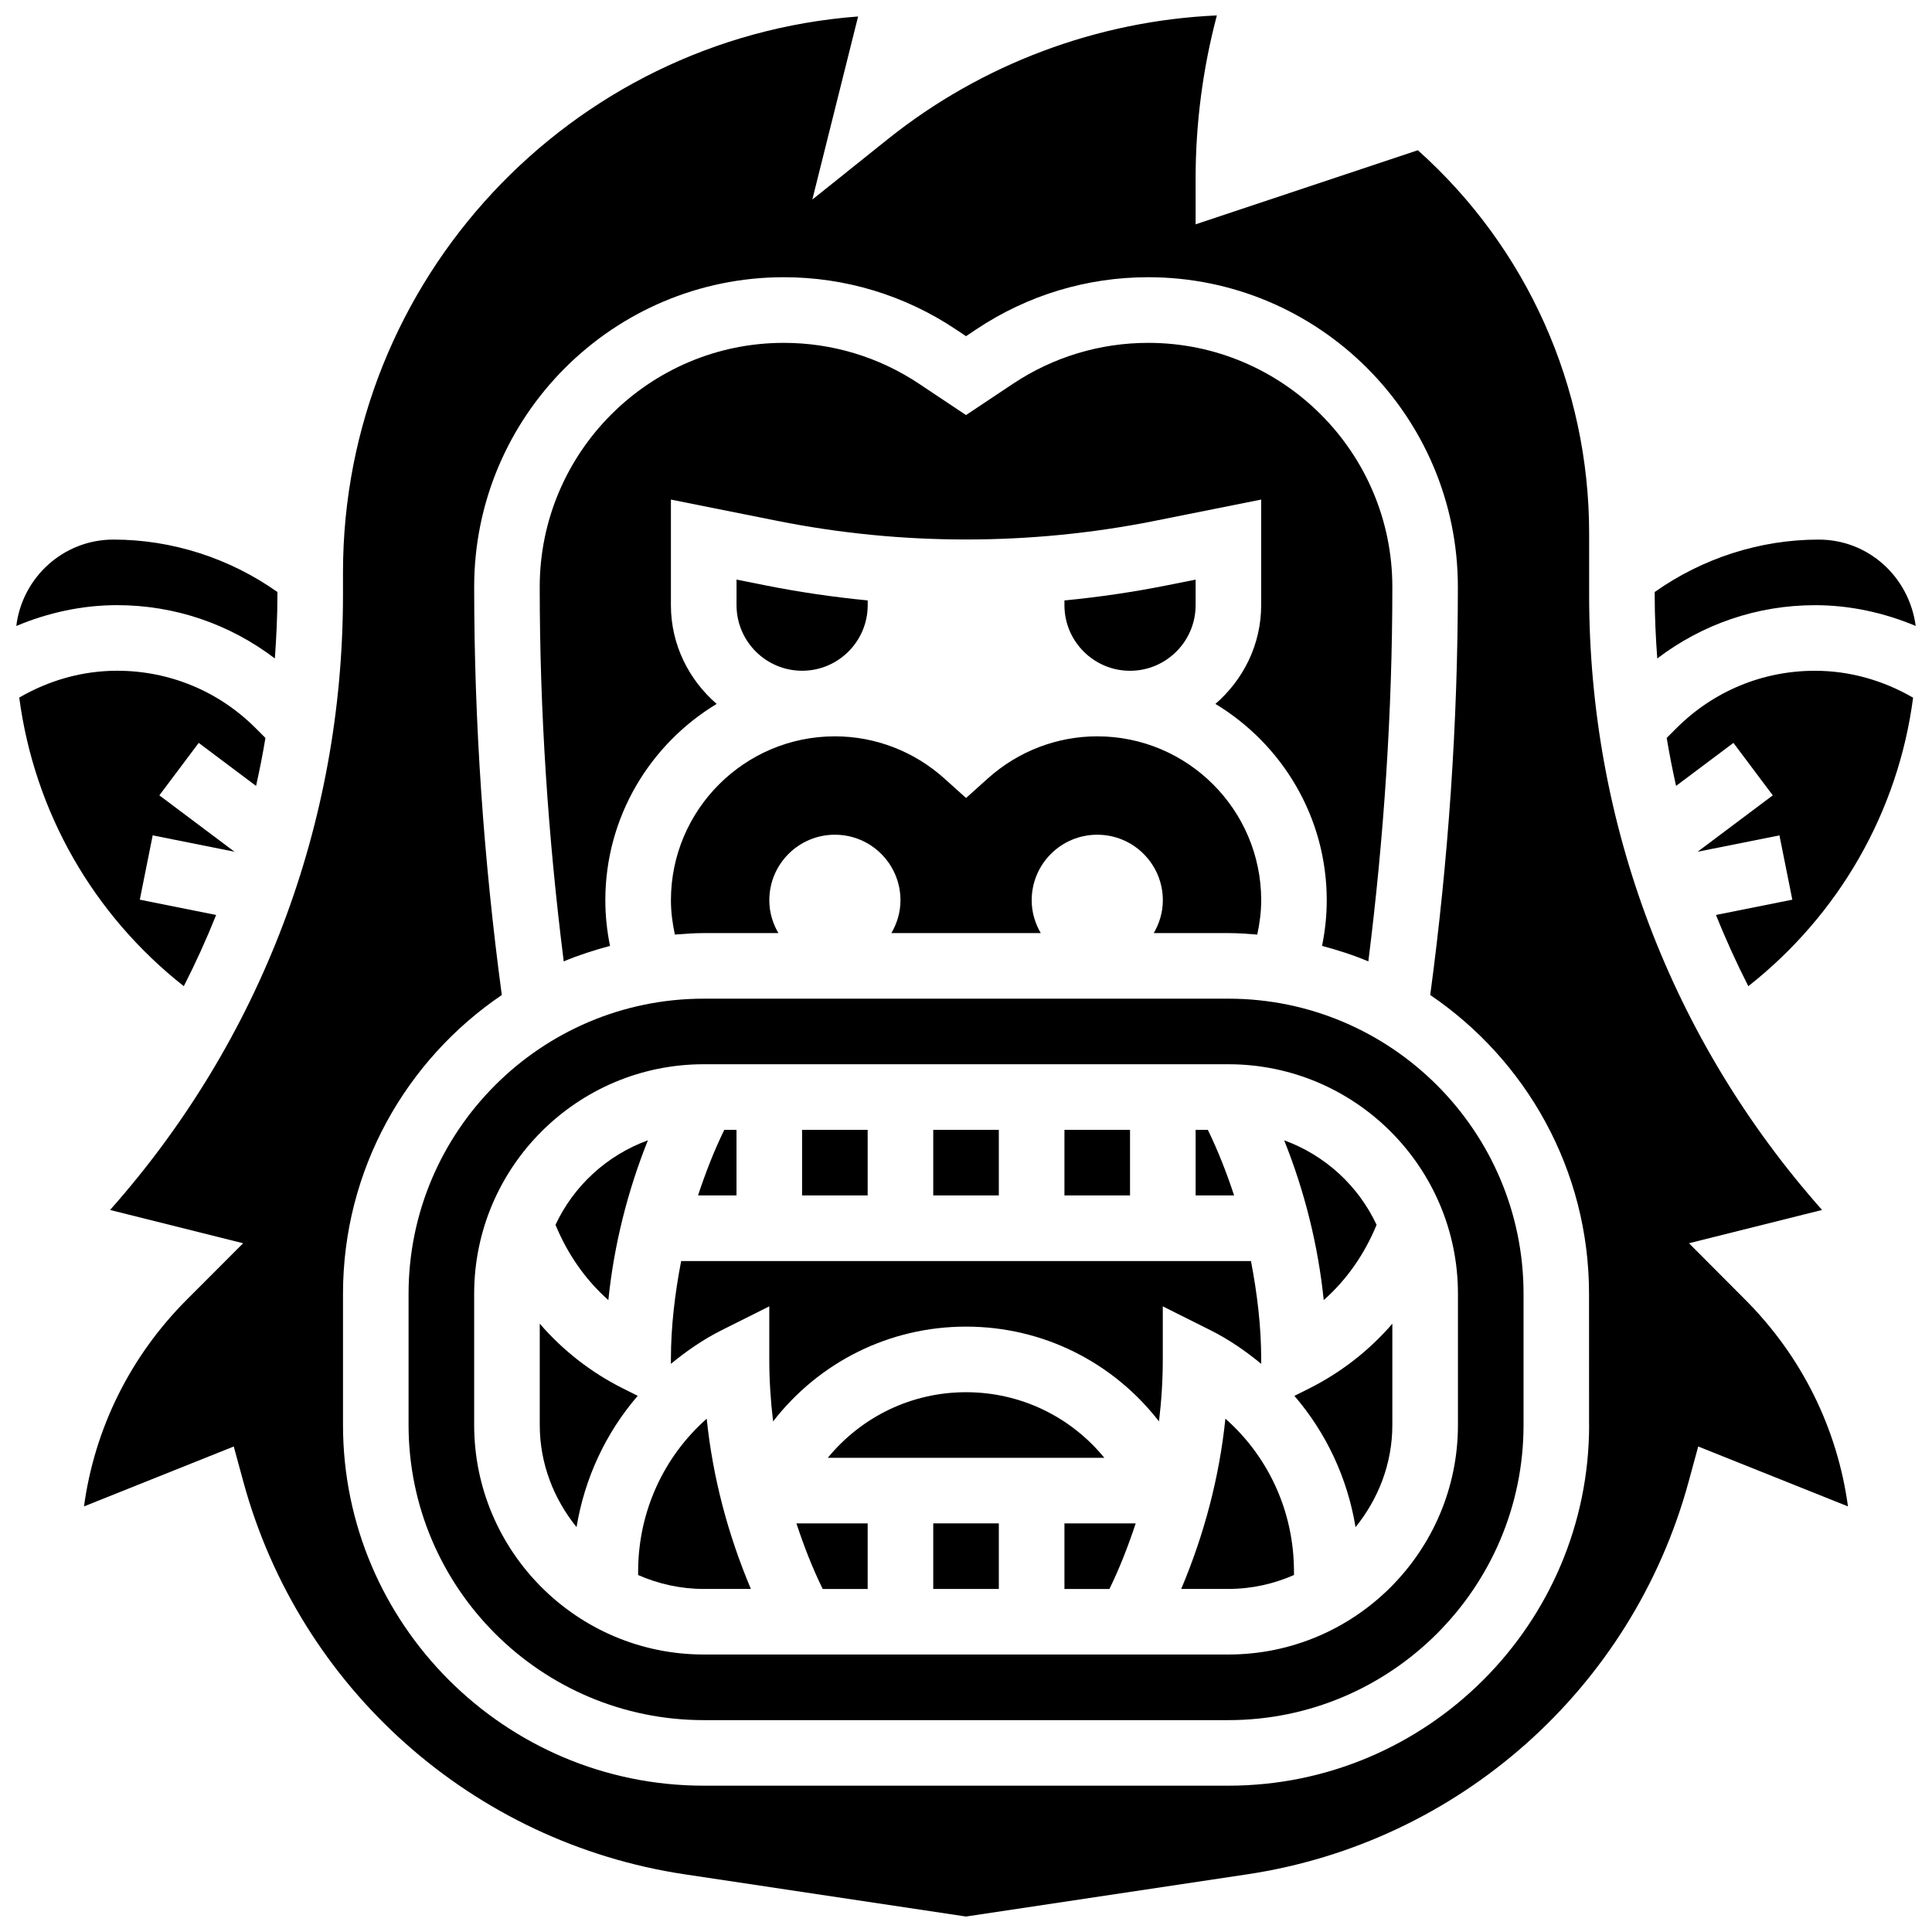<?xml version="1.0" encoding="UTF-8"?>
<!-- Uploaded to: ICON Repo, www.iconrepo.com, Generator: ICON Repo Mixer Tools -->
<svg width="800px" height="800px" version="1.1" viewBox="144 144 512 512" xmlns="http://www.w3.org/2000/svg">
 <defs>
  <clipPath id="c">
   <path d="m148.09 286h69.906v33h-69.906z"/>
  </clipPath>
  <clipPath id="b">
   <path d="m582 286h69.902v33h-69.902z"/>
  </clipPath>
  <clipPath id="a">
   <path d="m166 148.09h468v503.81h-468z"/>
  </clipPath>
 </defs>
 <path d="m508.81 468.59c-4.859-10.375-13.652-18.441-24.488-22.395 5.422 13.547 8.996 27.844 10.48 42.348 6.125-5.422 10.852-12.25 14.008-19.953z"/>
 <path d="m339.18 443.42h-3.234c-2.746 5.613-4.996 11.445-6.961 17.379h10.195z"/>
 <path d="m464.09 443.42h-3.234v17.379h10.195c-1.965-5.934-4.223-11.766-6.961-17.379z"/>
 <path d="m426.09 443.42h17.379v17.379h-17.379z"/>
 <path d="m305.22 488.54c1.484-14.512 5.059-28.809 10.48-42.348-10.836 3.953-19.633 12.027-24.488 22.395 3.168 7.703 7.887 14.531 14.008 19.953z"/>
 <g clip-path="url(#c)">
  <path d="m216.84 318.5c0.398-5.578 0.68-11.184 0.68-16.844v-0.766c-12.652-8.949-27.906-13.895-43.453-13.895-13.289 0-24.168 10.027-25.75 22.898 8.43-3.535 17.449-5.519 26.715-5.519 15.32 0.004 29.832 5.008 41.809 14.125z"/>
 </g>
 <path d="m391.32 443.42h17.379v17.379h-17.379z"/>
 <path d="m460.85 304.38v-6.777l-7.492 1.496c-9.004 1.801-18.121 3.144-27.27 4.023v1.262c0 9.586 7.797 17.379 17.379 17.379 9.59-0.004 17.383-7.797 17.383-17.383z"/>
 <path d="m192.71 405.35c3.144-6.16 6.004-12.453 8.57-18.875l-20.23-4.051 3.414-17.043 21.684 4.336-19.918-14.938 10.43-13.906 15.199 11.402c0.945-4.207 1.781-8.438 2.484-12.715l-2.598-2.598c-9.805-9.805-22.84-15.207-36.707-15.207-9.176 0-18.043 2.527-25.941 7.109 4.019 30.363 19.637 57.602 43.613 76.484z"/>
 <path d="m469.54 391.28c2.582 0 5.117 0.184 7.648 0.391 0.633-2.973 1.043-5.996 1.043-9.082 0-23.961-19.492-43.453-43.453-43.453-10.672 0-20.953 3.953-28.965 11.133l-5.797 5.207-5.797-5.207c-8.004-7.18-18.293-11.133-28.965-11.133-23.961 0-43.453 19.492-43.453 43.453 0 3.086 0.41 6.102 1.043 9.082 2.527-0.199 5.066-0.391 7.648-0.391h19.789c-1.496-2.562-2.406-5.508-2.406-8.691 0-9.602 7.777-17.379 17.379-17.379 9.602 0 17.379 7.777 17.379 17.379 0 3.18-0.922 6.125-2.406 8.691h39.586c-1.496-2.562-2.406-5.508-2.406-8.691 0-9.602 7.777-17.379 17.379-17.379 9.602 0 17.379 7.777 17.379 17.379 0 3.18-0.922 6.125-2.406 8.691z"/>
 <path d="m305.66 394.67c-0.801-3.953-1.242-7.988-1.242-12.078 0-22.082 11.863-41.391 29.504-52.047-7.359-6.379-12.125-15.676-12.125-26.168v-27.984l28.277 5.656c32.816 6.562 67.039 6.562 99.871 0l28.277-5.656v27.984c0 10.48-4.762 19.789-12.125 26.168 17.648 10.664 29.504 29.973 29.504 52.047 0 4.094-0.441 8.117-1.242 12.078 4.199 1.129 8.316 2.441 12.262 4.109 4.144-32.867 6.363-66.176 6.363-99.234 0-35.664-29.016-64.684-64.684-64.684-12.809 0-25.219 3.754-35.883 10.863l-12.41 8.273-12.41-8.273c-10.664-7.109-23.074-10.863-35.883-10.863-35.664 0-64.684 29.016-64.684 64.684 0 33.059 2.215 66.367 6.363 99.234 3.949-1.668 8.066-2.981 12.266-4.109z"/>
 <path d="m373.95 304.38v-1.262c-9.152-0.887-18.266-2.227-27.27-4.023l-7.492-1.496v6.777c0 9.586 7.797 17.379 17.379 17.379 9.586 0.004 17.383-7.789 17.383-17.375z"/>
 <path d="m356.56 443.42h17.379v17.379h-17.379z"/>
 <path d="m469.54 408.66h-139.05c-43.121 0-78.215 35.082-78.215 78.215v34.762c0 43.129 35.094 78.215 78.215 78.215h139.05c43.121 0 78.215-35.082 78.215-78.215v-34.762c0-43.125-35.086-78.215-78.215-78.215zm60.832 112.97c0 33.535-27.289 60.832-60.832 60.832h-139.05c-33.547 0-60.832-27.297-60.832-60.832v-34.762c0-33.535 27.289-60.832 60.832-60.832h139.05c33.547 0 60.832 27.297 60.832 60.832z"/>
 <path d="m468.74 519.96c-1.59 15.52-5.633 30.754-11.707 45.121h12.504c6.188 0 12.043-1.34 17.379-3.684v-0.902c0.008-15.82-6.719-30.418-18.176-40.535z"/>
 <g clip-path="url(#b)">
  <path d="m625 304.38c9.254 0 18.258 1.98 26.68 5.5-1.754-13.055-12.559-22.883-25.715-22.883-15.547 0-30.801 4.945-43.453 13.895v0.766c0 5.648 0.27 11.262 0.68 16.844 11.98-9.117 26.496-14.121 41.809-14.121z"/>
 </g>
 <path d="m490.8 512.03-3.773 1.887c8.445 9.812 14.062 21.785 16.207 34.805 6.004-7.457 9.75-16.789 9.75-27.078v-26.844c-6.098 7.062-13.59 12.938-22.184 17.23z"/>
 <path d="m588.29 336.96-2.598 2.598c0.711 4.266 1.539 8.508 2.484 12.715l15.199-11.402 10.43 13.906-19.918 14.938 21.684-4.336 3.414 17.043-20.23 4.051c2.562 6.422 5.43 12.715 8.57 18.875 24.047-18.938 39.707-46.25 43.668-76.449-7.918-4.598-16.789-7.137-25.992-7.137-13.871-0.008-26.906 5.398-36.711 15.199z"/>
 <g clip-path="url(#a)">
  <path d="m591.6 473.47 35.266-8.82c-39.914-45.008-61.727-102.33-61.727-163.01v-16.305c0-38.941-16.484-75.676-45.391-101.52l-58.895 19.633-0.004-12.055c0-14.66 1.895-29.184 5.633-43.305-31.625 1.406-62.328 12.898-87.105 32.711l-20.102 16.086 12.133-48.52c-76.238 5.762-136.51 69.629-136.51 147.31v5.969c0 60.676-21.812 118-61.727 163.01l35.266 8.82-14.879 14.895c-15.027 15.027-24.473 34.145-27.297 54.844l39.688-15.879 2.562 9.402c14.93 54.742 60.84 95.559 116.96 103.98l74.527 11.184 74.527-11.184c56.121-8.422 102.04-49.238 116.96-103.98l2.562-9.402 39.688 15.879c-2.824-20.699-12.262-39.82-27.289-54.844zm-26.465 48.16c0 52.707-42.887 95.594-95.594 95.594h-139.05c-52.707 0-95.594-42.887-95.594-95.594v-34.762c0-32.902 16.711-61.973 42.086-79.18-4.816-35.777-7.324-72.121-7.324-108.16 0-45.25 36.812-82.062 82.062-82.062 16.262 0 32 4.762 45.52 13.781l2.762 1.844 2.762-1.844c13.531-9.02 29.27-13.781 45.52-13.781 45.25 0 82.062 36.812 82.062 82.062 0 36.039-2.519 72.383-7.324 108.16 25.375 17.207 42.086 46.277 42.086 79.18l0.008 34.762z"/>
 </g>
 <path d="m362.02 565.09h11.922v-17.379h-18.883c1.957 5.941 4.215 11.766 6.961 17.379z"/>
 <path d="m400.02 512.95c-14.488 0-27.73 6.519-36.641 17.379h73.277c-8.898-10.863-22.141-17.379-36.637-17.379z"/>
 <path d="m287.04 494.79v26.844c0 10.289 3.746 19.633 9.75 27.078 2.148-13.02 7.762-24.992 16.207-34.805l-3.773-1.887c-8.59-4.281-16.074-10.156-22.184-17.23z"/>
 <path d="m313.11 560.5v0.902c5.336 2.336 11.191 3.684 17.379 3.684h12.504c-6.074-14.367-10.117-29.598-11.707-45.121-11.441 10.121-18.176 24.719-18.176 40.535z"/>
 <path d="m478.23 505.43v-1.164c0-8.75-1.059-17.469-2.711-26.07h-151.01c-1.652 8.602-2.711 17.32-2.711 26.07v1.164c4.129-3.391 8.559-6.473 13.496-8.941l12.574-6.293v14.062c0 5.484 0.355 10.977 1.008 16.426 12.148-15.668 30.738-25.117 51.133-25.117s38.984 9.445 51.133 25.117c0.66-5.449 1.008-10.941 1.008-16.426v-14.062l12.574 6.293c4.941 2.469 9.375 5.543 13.504 8.941z"/>
 <path d="m391.32 547.71h17.379v17.379h-17.379z"/>
 <path d="m426.09 565.09h11.922c2.746-5.613 4.996-11.445 6.961-17.379h-18.883z"/>
</svg>